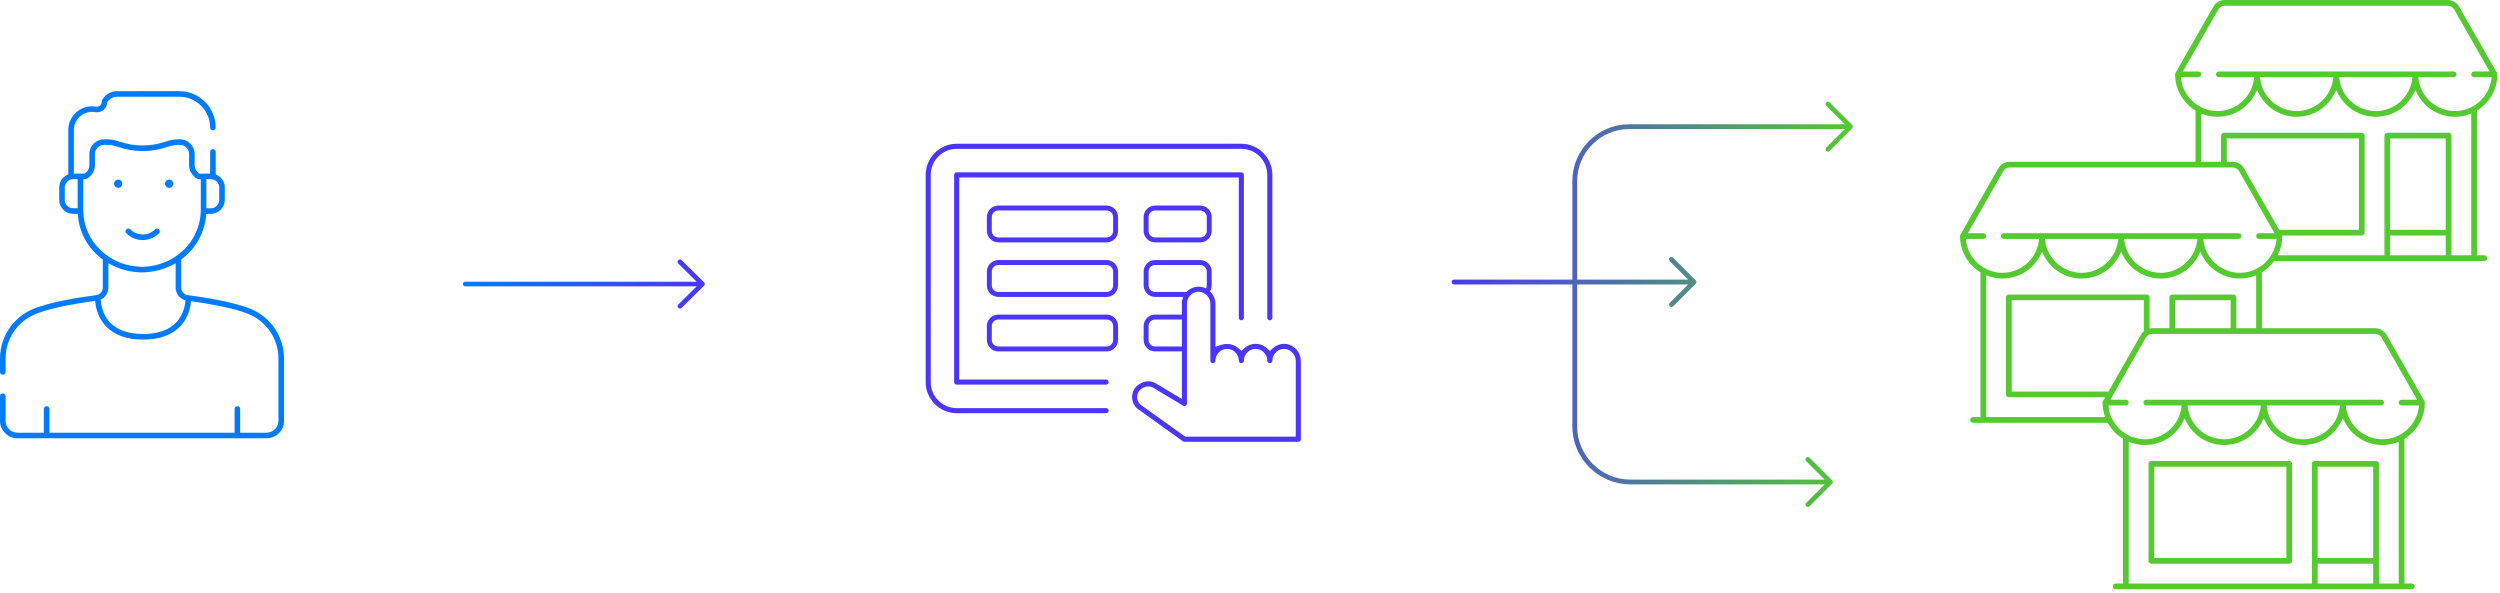 <?xml version="1.0" encoding="UTF-8"?> <svg xmlns="http://www.w3.org/2000/svg" xmlns:xlink="http://www.w3.org/1999/xlink" width="713px" height="169px" viewBox="0 0 713 169"><title>Group 2</title><defs><linearGradient x1="-1.11022302e-14%" y1="50%" x2="100%" y2="50%" id="linearGradient-1"><stop stop-color="#007BFF" offset="0%"></stop><stop stop-color="#4B36F8" offset="100%"></stop></linearGradient><linearGradient x1="100%" y1="50%" x2="0%" y2="50%" id="linearGradient-2"><stop stop-color="#54CA30" offset="0%"></stop><stop stop-color="#4B36F8" offset="100%"></stop></linearGradient></defs><g id="Desk" stroke="none" stroke-width="1" fill="none" fill-rule="evenodd"><g id="Serviços-Payout-2" transform="translate(-794, -1263)"><g id="Group-2" transform="translate(794, 1263.001)"><path d="M33.7,53.573 C33.053,53.573 32.526,53.047 32.526,52.398 C32.526,51.75 33.053,51.222 33.7,51.222 C34.347,51.222 34.873,51.75 34.873,52.398 C34.873,53.047 34.347,53.573 33.7,53.573 L33.7,53.573 Z M48.248,53.573 C47.6,53.573 47.074,53.047 47.074,52.398 C47.074,51.75 47.6,51.222 48.248,51.222 C48.895,51.222 49.422,51.75 49.422,52.398 C49.422,53.047 48.895,53.573 48.248,53.573 L48.248,53.573 Z M40.693,68.466 C38.931,68.466 37.278,67.782 36.037,66.538 C35.888,66.388 35.805,66.19 35.805,65.975 C35.805,65.762 35.888,65.563 36.037,65.412 C36.187,65.262 36.387,65.18 36.599,65.18 C36.812,65.18 37.012,65.262 37.163,65.412 C38.105,66.356 39.359,66.875 40.694,66.875 C42.027,66.875 43.281,66.356 44.223,65.412 C44.374,65.262 44.573,65.18 44.786,65.18 C44.998,65.18 45.197,65.262 45.349,65.411 C45.498,65.563 45.581,65.762 45.581,65.975 C45.581,66.19 45.498,66.388 45.349,66.539 C44.106,67.783 42.453,68.466 40.693,68.466 L40.693,68.466 Z M20.939,51.096 C20.827,51.096 20.785,51.097 20.732,51.1 C19.467,51.168 18.475,52.214 18.475,53.484 L18.475,57.012 C18.475,58.329 19.544,59.401 20.858,59.401 L22.145,59.401 L22.141,51.095 L20.939,51.096 Z M60.142,59.401 C61.455,59.401 62.525,58.33 62.525,57.013 L62.525,53.484 C62.525,52.214 61.534,51.168 60.268,51.1 L59.56,51.064 L59.446,51.096 L58.858,51.096 L58.853,59.401 L60.142,59.401 Z M23.736,60.18 C23.933,68.998 31.294,75.992 40.492,76.102 C49.697,75.991 57.066,69.003 57.264,60.194 L57.267,51.14 L56.645,51.094 C55.968,51.043 53.922,49.548 53.922,47.112 L53.922,43.937 C53.922,42.651 52.98,41.338 51.179,41.32 C49.912,41.32 48.975,41.471 47.84,41.862 C45.44,42.687 43.116,43.087 40.732,43.087 C38.291,43.087 35.86,42.665 33.299,41.794 C32.058,41.373 31.04,41.32 30.29,41.32 L29.67,41.32 L29.646,41.185 L29.648,41.32 C28.231,41.343 27.077,42.516 27.077,43.937 L27.077,47.112 C27.077,49.548 25.032,51.043 24.355,51.094 L23.732,51.14 L23.736,60.18 Z M28.728,85.429 C28.772,86.469 29.1,89.571 31.383,91.964 C33.462,94.145 36.636,95.251 40.817,95.251 C44.998,95.251 48.172,94.145 50.253,91.964 C52.387,89.724 52.812,86.88 52.894,85.649 C52.617,85.579 52.389,85.496 52.181,85.392 C52.129,85.365 50.901,84.74 50.448,83.617 C50.138,82.844 50.091,82.567 50.091,82.012 L50.091,75.083 L49.11,75.585 C46.483,76.932 43.509,77.662 40.51,77.695 C37.478,77.661 34.579,76.95 31.887,75.58 L30.909,75.084 L30.909,82.012 C30.909,82.549 30.718,83.211 30.553,83.614 C30.081,84.765 28.974,85.319 28.85,85.378 C28.81,85.399 28.769,85.414 28.728,85.429 L28.728,85.429 Z M4.975,124.999 C2.231,124.999 0.001,122.764 0.001,120.016 L0.001,112.98 C0.001,112.54 0.357,112.183 0.795,112.183 C1.233,112.183 1.589,112.54 1.589,112.98 L1.589,120.016 C1.589,121.886 3.109,123.406 4.975,123.406 L12.507,123.406 L12.507,116.648 C12.507,116.209 12.863,115.851 13.301,115.851 C13.74,115.851 14.096,116.209 14.096,116.648 L14.096,123.406 L66.903,123.406 L66.903,116.648 C66.903,116.209 67.26,115.851 67.698,115.851 C68.137,115.851 68.493,116.209 68.493,116.648 L68.493,123.406 L76.024,123.406 C77.891,123.406 79.41,121.886 79.41,120.016 L79.409,102.255 C79.409,96.855 76.228,91.947 71.303,89.751 C68.695,88.586 64.453,87.507 58.691,86.542 L55.716,86.077 C55.286,86.015 54.877,85.957 54.481,85.904 C54.359,87.56 53.789,90.562 51.421,93.054 C49.028,95.574 45.461,96.85 40.817,96.85 C36.174,96.85 32.605,95.574 30.214,93.054 C27.739,90.449 27.243,87.226 27.148,85.818 C26.567,85.896 25.949,85.98 25.291,86.075 L22.314,86.538 C16.574,87.495 12.33,88.577 9.697,89.751 C4.772,91.946 1.589,96.854 1.589,102.255 L1.589,106.084 C1.589,106.523 1.233,106.879 0.795,106.879 C0.356,106.879 0,106.523 0,106.084 L0,102.255 C0,96.226 3.552,90.747 9.05,88.294 C13.822,86.166 22.608,84.8 27.421,84.175 C28.504,84.032 29.319,83.105 29.319,82.012 L29.319,74.014 L29.053,73.813 C25.125,70.842 22.702,66.505 22.229,61.601 L22.17,60.992 L20.858,60.992 C18.668,60.992 16.885,59.207 16.885,57.012 L16.885,53.484 C16.885,51.961 17.735,50.591 19.104,49.913 L19.478,49.728 L19.478,37.081 C19.478,33.354 22.506,30.323 26.228,30.323 C26.585,30.323 26.948,30.35 27.305,30.408 C27.409,30.424 27.507,30.432 27.602,30.432 C27.969,30.432 28.294,30.318 28.543,30.106 C28.966,29.742 28.988,29.314 29.003,29.03 C29.012,28.852 29.018,28.735 29.098,28.585 C29.935,26.991 31.575,26 33.376,26 L51.155,25.999 C56.866,25.999 61.515,30.653 61.518,36.375 C61.518,36.813 61.161,37.17 60.723,37.17 C60.285,37.17 59.928,36.814 59.928,36.375 C59.926,31.532 55.99,27.59 51.155,27.59 L33.375,27.591 C32.301,27.591 31.299,28.123 30.694,29.011 L30.577,29.183 L30.581,29.328 C30.431,30.915 29.206,32.023 27.597,32.023 C27.423,32.023 27.243,32.011 27.061,31.981 C26.779,31.937 26.497,31.915 26.223,31.915 C23.381,31.915 21.067,34.232 21.067,37.081 L21.067,49.503 L24.155,49.503 L24.284,49.388 C25.038,48.877 25.487,48.026 25.487,47.112 L25.487,43.937 C25.487,41.615 27.373,39.727 29.69,39.727 C31.407,39.727 32.397,39.79 34.062,40.37 C36.201,41.115 38.413,41.492 40.639,41.492 C42.875,41.492 45.124,41.11 47.324,40.355 C48.599,39.914 49.725,39.726 51.092,39.726 L51.403,39.725 C53.631,39.725 55.513,41.655 55.513,43.937 L55.513,47.112 C55.513,48.026 55.962,48.877 56.715,49.388 L56.92,49.527 L59.931,49.504 L59.929,43.324 C59.929,43.11 60.012,42.909 60.16,42.76 C60.311,42.608 60.511,42.526 60.724,42.526 C61.162,42.526 61.518,42.883 61.518,43.323 L61.52,49.728 L61.894,49.914 C63.264,50.589 64.113,51.959 64.113,53.484 L64.113,57.012 C64.113,59.207 62.332,60.992 60.142,60.992 L58.829,60.992 L58.769,61.6 C58.294,66.461 55.871,70.792 51.945,73.796 L51.681,73.998 L51.681,82.012 C51.681,83.105 52.497,84.032 53.579,84.175 C57.456,84.679 67.007,86.091 71.95,88.294 C77.448,90.747 81,96.227 81,102.255 L81,120.016 C81,122.764 78.769,124.999 76.024,124.999 L4.975,124.999 Z" id="customer" fill="#007BFF"></path><path d="M369.553,124.546 L338.028,124.546 L325.508,115.57 C324.699,114.989 324.242,114.007 324.319,113.016 C324.392,112.018 324.991,111.115 325.897,110.658 L326.204,110.507 C326.601,110.306 327.045,110.198 327.489,110.198 C328.01,110.198 328.521,110.343 328.959,110.611 L337.425,115.706 C337.537,115.774 337.667,115.81 337.799,115.81 C337.923,115.81 338.045,115.778 338.154,115.717 C338.381,115.588 338.522,115.346 338.522,115.085 L338.522,86.557 C338.522,85.563 338.956,84.629 339.716,83.988 C340.316,83.484 341.077,83.207 341.858,83.207 C342.053,83.207 342.247,83.223 342.524,83.275 C344.133,83.669 345.256,85.162 345.195,86.774 L345.195,102.858 C345.195,103.259 345.519,103.585 345.918,103.585 C346.318,103.585 346.642,103.259 346.642,102.858 C346.642,101.012 348.138,99.508 349.978,99.508 C351.817,99.508 353.314,101.012 353.314,102.858 C353.314,103.259 353.638,103.585 354.038,103.585 C354.436,103.585 354.76,103.259 354.76,102.858 C354.76,101.012 356.257,99.508 358.097,99.508 C359.936,99.508 361.434,101.012 361.434,102.858 C361.434,103.259 361.758,103.585 362.157,103.585 C362.556,103.585 362.881,103.259 362.881,102.86 C362.879,101.874 363.308,100.942 364.053,100.308 C364.652,99.791 365.418,99.506 366.21,99.506 C366.408,99.506 366.609,99.523 366.882,99.577 C368.489,99.97 369.613,101.463 369.553,103.076 L369.553,124.546 Z M329.436,98.814 C328.408,98.814 327.571,97.975 327.571,96.942 L327.571,92.999 C327.571,91.965 328.408,91.126 329.436,91.126 L337.075,91.126 L337.075,98.814 L329.436,98.814 Z M329.436,83.267 C328.408,83.267 327.571,82.427 327.571,81.394 L327.571,77.452 C327.571,76.418 328.408,75.579 329.436,75.579 L342.307,75.579 C343.336,75.579 344.173,76.418 344.173,77.452 L344.173,81.394 C344.173,81.715 344.092,82.018 343.948,82.282 C343.547,82.075 343.12,81.907 342.659,81.818 C342.396,81.772 342.127,81.749 341.859,81.749 C340.73,81.749 339.633,82.153 338.771,82.884 C338.63,83.003 338.496,83.132 338.371,83.267 L329.436,83.267 Z M367.018,98.119 C366.759,98.076 366.494,98.054 366.233,98.054 C365.096,98.054 363.992,98.46 363.061,99.255 L362.185,100.088 L361.289,99.279 C360.412,98.49 359.28,98.054 358.101,98.054 C356.923,98.054 355.791,98.49 354.915,99.279 L354.061,100.047 L353.192,99.298 C352.283,98.516 351.123,98.085 349.925,98.085 C349.393,98.085 348.868,98.17 348.362,98.337 L346.646,98.904 L346.646,86.759 C346.663,85.323 346.062,84.013 345.088,83.086 C345.393,82.592 345.575,82.017 345.575,81.394 L345.575,77.452 C345.575,75.642 344.11,74.17 342.307,74.17 L329.436,74.17 C327.634,74.17 326.167,75.642 326.167,77.452 L326.167,81.394 C326.167,83.204 327.634,84.675 329.436,84.675 L337.46,84.675 C337.212,85.263 337.075,85.9 337.075,86.557 L337.075,89.717 L329.436,89.717 C327.634,89.717 326.167,91.189 326.167,92.999 L326.167,96.942 C326.167,98.751 327.634,100.222 329.436,100.222 L337.075,100.222 L337.075,113.801 L329.705,109.364 C329.04,108.96 328.277,108.746 327.499,108.746 C326.834,108.746 326.167,108.906 325.562,109.214 L325.246,109.371 C323.903,110.045 322.995,111.399 322.878,112.902 C322.761,114.403 323.447,115.882 324.669,116.758 L337.375,125.865 C337.497,125.953 337.64,125.999 337.789,125.999 L370.277,125.999 C370.675,125.999 371,125.673 371,125.273 L371,103.06 C371.031,100.65 369.341,98.57 367.018,98.119 L367.018,98.119 Z M329.436,60.032 C328.408,60.032 327.571,60.87 327.571,61.904 L327.571,65.847 C327.571,66.88 328.408,67.719 329.436,67.719 L342.307,67.719 C343.336,67.719 344.173,66.88 344.173,65.847 L344.173,61.904 C344.173,60.87 343.336,60.032 342.307,60.032 L329.436,60.032 Z M342.307,69.127 L329.436,69.127 C327.634,69.127 326.167,67.656 326.167,65.847 L326.167,61.904 C326.167,60.095 327.634,58.623 329.436,58.623 L342.307,58.623 C344.11,58.623 345.575,60.095 345.575,61.904 L345.575,65.847 C345.575,67.656 344.11,69.127 342.307,69.127 L342.307,69.127 Z M284.724,91.126 C283.696,91.126 282.858,91.965 282.858,92.999 L282.858,96.942 C282.858,97.975 283.696,98.814 284.724,98.814 L315.6,98.814 C316.63,98.814 317.467,97.975 317.467,96.942 L317.467,92.999 C317.467,91.965 316.63,91.126 315.6,91.126 L284.724,91.126 Z M315.6,100.222 L284.724,100.222 C282.921,100.222 281.454,98.751 281.454,96.942 L281.454,92.999 C281.454,91.189 282.921,89.717 284.724,89.717 L315.6,89.717 C317.403,89.717 318.87,91.189 318.87,92.999 L318.87,96.942 C318.87,98.751 317.403,100.222 315.6,100.222 L315.6,100.222 Z M284.724,75.579 C283.696,75.579 282.858,76.418 282.858,77.452 L282.858,81.394 C282.858,82.427 283.696,83.267 284.724,83.267 L315.6,83.267 C316.63,83.267 317.467,82.427 317.467,81.394 L317.467,77.452 C317.467,76.418 316.63,75.579 315.6,75.579 L284.724,75.579 Z M315.6,84.675 L284.724,84.675 C282.921,84.675 281.454,83.204 281.454,81.394 L281.454,77.452 C281.454,75.642 282.921,74.17 284.724,74.17 L315.6,74.17 C317.403,74.17 318.87,75.642 318.87,77.452 L318.87,81.394 C318.87,83.204 317.403,84.675 315.6,84.675 L315.6,84.675 Z M284.724,60.032 C283.696,60.032 282.858,60.87 282.858,61.904 L282.858,65.847 C282.858,66.88 283.696,67.719 284.724,67.719 L315.6,67.719 C316.63,67.719 317.467,66.88 317.467,65.847 L317.467,61.904 C317.467,60.87 316.63,60.032 315.6,60.032 L284.724,60.032 Z M315.6,69.127 L284.724,69.127 C282.921,69.127 281.454,67.656 281.454,65.847 L281.454,61.904 C281.454,60.095 282.921,58.623 284.724,58.623 L315.6,58.623 C317.403,58.623 318.87,60.095 318.87,61.904 L318.87,65.847 C318.87,67.656 317.403,69.127 315.6,69.127 L315.6,69.127 Z M315.471,116.395 L272.843,116.395 C268.765,116.395 265.448,113.064 265.448,108.969 L265.447,49.876 C265.447,45.782 268.764,42.451 272.842,42.451 L354.038,42.451 C358.116,42.451 361.434,45.782 361.434,49.876 L361.434,90.63 C361.434,91.031 361.758,91.357 362.157,91.357 C362.556,91.357 362.881,91.031 362.881,90.63 L362.881,49.878 C362.875,44.988 358.907,41.004 354.038,40.999 L272.844,40.999 C267.972,41.005 264.004,44.988 264,49.876 L264,108.967 C264.005,113.857 267.973,117.841 272.843,117.847 L315.471,117.847 C315.869,117.847 316.194,117.521 316.194,117.12 C316.194,116.72 315.869,116.395 315.471,116.395 L315.471,116.395 Z M315.471,108.243 L273.566,108.243 L273.566,50.603 L353.314,50.603 L353.314,90.63 C353.314,91.031 353.638,91.357 354.038,91.357 C354.436,91.357 354.76,91.031 354.76,90.63 L354.76,49.876 C354.76,49.475 354.436,49.15 354.038,49.15 L272.842,49.15 C272.444,49.15 272.119,49.475 272.119,49.876 L272.119,108.969 C272.119,109.37 272.444,109.695 272.843,109.695 L315.471,109.695 C315.869,109.695 316.194,109.37 316.194,108.969 C316.194,108.569 315.869,108.243 315.471,108.243 L315.471,108.243 Z" id="platform" fill="#4B36F8"></path><path d="M200.816,80.529 L194.41,74.2 C194.28,74.071 194.108,73.999 193.927,73.999 C193.747,73.999 193.576,74.071 193.446,74.2 C193.28,74.364 193.245,74.552 193.245,74.681 C193.245,74.81 193.28,74.998 193.446,75.162 L198.688,80.343 L132.669,80.343 C132.299,80.343 132,80.639 132,81.005 C132,81.371 132.299,81.667 132.669,81.667 L198.688,81.667 L193.446,86.848 C193.317,86.976 193.245,87.145 193.245,87.323 C193.245,87.502 193.317,87.672 193.446,87.799 C193.576,87.927 193.747,87.999 193.927,87.999 C194.108,87.999 194.28,87.927 194.41,87.799 L200.829,81.457 C200.937,81.355 201,81.191 201,81.008 C201,80.819 200.932,80.644 200.816,80.529" id="seta" fill="url(#linearGradient-1)"></path><path d="M704.799,72.81 L699.152,72.81 L699.152,38.678 C699.152,38.228 698.785,37.861 698.335,37.861 L680.86,37.861 C680.409,37.861 680.042,38.228 680.042,38.678 L680.042,72.81 L649.592,72.81 C650.443,71.139 650.919,69.275 650.919,67.333 C650.919,67.275 650.909,67.219 650.898,67.164 L673.578,67.164 C674.03,67.164 674.396,66.797 674.396,66.346 L674.396,38.678 C674.396,38.228 674.03,37.861 673.578,37.861 L634.261,37.861 C633.811,37.861 633.444,38.228 633.444,38.678 L633.444,46.128 L627.798,46.128 L627.798,32.403 L628.52,32.65 C629.787,33.086 631.107,33.306 632.441,33.306 C637.022,33.306 641.161,30.762 643.241,26.664 L643.727,25.705 L644.213,26.664 C646.292,30.762 650.431,33.306 655.011,33.306 C659.593,33.306 663.732,30.762 665.812,26.664 L666.298,25.705 L666.784,26.664 C668.864,30.762 673.003,33.306 677.584,33.306 C682.165,33.306 686.303,30.762 688.383,26.664 L688.869,25.705 L689.355,26.664 C691.434,30.762 695.573,33.306 700.155,33.306 C701.489,33.306 702.808,33.086 704.077,32.65 L704.799,32.403 L704.799,72.81 Z M681.678,65.53 L697.517,65.53 L697.517,39.496 L681.678,39.496 L681.678,65.53 Z M681.678,72.81 L697.517,72.81 L697.517,67.164 L681.678,67.164 L681.678,72.81 Z M650.013,65.53 L640,48.008 C639.336,46.848 638.096,46.128 636.762,46.128 L635.078,46.128 L635.078,39.496 L672.762,39.496 L672.762,65.53 L650.013,65.53 Z M638.816,77.801 C633.616,77.801 629.159,73.918 628.448,68.771 L628.362,68.15 L638.452,68.15 C638.903,68.15 639.27,67.783 639.27,67.333 C639.27,66.882 638.903,66.515 638.452,66.515 L571.467,66.515 C571.016,66.515 570.649,66.882 570.649,67.333 C570.649,67.783 571.016,68.15 571.467,68.15 L581.556,68.15 L581.47,68.771 C580.759,73.918 576.302,77.801 571.103,77.801 C565.9,77.801 561.443,73.917 560.733,68.77 L560.646,68.15 L565.641,68.15 C566.092,68.15 566.459,67.783 566.459,67.333 C566.459,66.882 566.092,66.515 565.641,66.515 L561.225,66.515 L571.338,48.818 C571.71,48.166 572.406,47.763 573.157,47.763 L636.762,47.763 C637.513,47.763 638.209,48.166 638.582,48.818 L648.694,66.515 L644.277,66.515 C643.825,66.515 643.46,66.882 643.46,67.333 C643.46,67.783 643.825,68.15 644.277,68.15 L649.272,68.15 L649.185,68.77 C648.475,73.917 644.018,77.801 638.816,77.801 L638.816,77.801 Z M605.791,68.15 L626.699,68.15 L626.613,68.771 C625.902,73.918 621.444,77.801 616.245,77.801 C611.045,77.801 606.588,73.918 605.878,68.771 L605.791,68.15 Z M583.22,68.15 L604.128,68.15 L604.041,68.771 C603.331,73.918 598.874,77.801 593.673,77.801 C588.474,77.801 584.017,73.918 583.305,68.771 L583.22,68.15 Z M637.813,93.608 L637.813,84.807 C637.813,84.356 637.446,83.99 636.996,83.99 L619.521,83.99 C619.071,83.99 618.704,84.356 618.704,84.807 L618.704,93.608 L613.812,93.608 C613.555,93.608 613.303,93.644 613.058,93.694 L613.058,84.807 C613.058,84.356 612.691,83.99 612.24,83.99 L572.922,83.99 C572.472,83.99 572.106,84.356 572.106,84.807 L572.106,112.475 C572.106,112.926 572.472,113.293 572.922,113.293 L600.4,113.293 L599.763,114.408 C599.693,114.532 599.655,114.671 599.655,114.813 C599.655,116.246 599.921,117.634 600.394,118.939 L566.46,118.939 L566.46,78.53 L567.181,78.779 C568.449,79.214 569.769,79.435 571.103,79.435 C575.683,79.435 579.822,76.889 581.902,72.792 L582.388,71.833 L582.874,72.792 C584.953,76.889 589.092,79.435 593.673,79.435 C598.255,79.435 602.393,76.889 604.474,72.792 L604.96,71.833 L605.445,72.792 C607.526,76.889 611.663,79.435 616.245,79.435 C620.826,79.435 624.965,76.889 627.045,72.792 L627.531,71.833 L628.017,72.792 C630.096,76.889 634.235,79.435 638.816,79.435 C640.15,79.435 641.469,79.214 642.738,78.779 L643.46,78.53 L643.46,93.608 L637.813,93.608 Z M620.338,93.608 L636.178,93.608 L636.178,85.624 L620.338,85.624 L620.338,93.608 Z M679.237,96.298 L689.349,113.996 L684.932,113.996 C684.481,113.996 684.115,114.362 684.115,114.813 C684.115,115.263 684.481,115.63 684.932,115.63 L689.927,115.63 L689.841,116.25 C689.131,121.397 684.673,125.281 679.472,125.281 C674.271,125.281 669.814,121.398 669.103,116.251 L669.017,115.63 L679.108,115.63 C679.558,115.63 679.925,115.263 679.925,114.813 C679.925,114.362 679.558,113.996 679.108,113.996 L612.122,113.996 C611.671,113.996 611.304,114.362 611.304,114.813 C611.304,115.263 611.671,115.63 612.122,115.63 L622.211,115.63 L622.125,116.251 C621.414,121.398 616.957,125.281 611.758,125.281 C606.556,125.281 602.098,121.397 601.389,116.25 L601.302,115.63 L606.296,115.63 C606.747,115.63 607.114,115.263 607.114,114.813 C607.114,114.362 606.747,113.996 606.296,113.996 L601.88,113.996 L611.993,96.298 C612.365,95.647 613.061,95.243 613.812,95.243 L677.418,95.243 C678.168,95.243 678.865,95.647 679.237,96.298 L679.237,96.298 Z M646.446,115.63 L667.355,115.63 L667.268,116.251 C666.558,121.398 662.1,125.281 656.9,125.281 C651.7,125.281 647.243,121.398 646.533,116.251 L646.446,115.63 Z M623.875,115.63 L644.783,115.63 L644.697,116.251 C643.986,121.398 639.529,125.281 634.328,125.281 C629.129,125.281 624.672,121.398 623.961,116.251 L623.875,115.63 Z M684.116,166.419 L678.469,166.419 L678.469,132.287 C678.469,131.837 678.102,131.47 677.651,131.47 L660.177,131.47 C659.726,131.47 659.359,131.837 659.359,132.287 L659.359,166.419 L607.115,166.419 L607.115,126.01 L607.836,126.259 C609.104,126.694 610.424,126.915 611.758,126.915 C616.339,126.915 620.478,124.369 622.558,120.273 L623.044,119.313 L623.529,120.273 C625.609,124.369 629.747,126.915 634.328,126.915 C638.91,126.915 643.049,124.369 645.129,120.273 L645.615,119.313 L646.101,120.273 C648.181,124.369 652.319,126.915 656.9,126.915 C661.481,126.915 665.62,124.369 667.7,120.273 L668.186,119.313 L668.672,120.273 C670.751,124.369 674.89,126.915 679.472,126.915 C680.805,126.915 682.124,126.694 683.394,126.259 L684.116,126.01 L684.116,166.419 Z M660.993,159.138 L676.833,159.138 L676.833,133.104 L660.993,133.104 L660.993,159.138 Z M660.993,166.419 L676.833,166.419 L676.833,160.773 L660.993,160.773 L660.993,166.419 Z M611.423,94.485 C611.089,94.764 610.797,95.098 610.574,95.489 L601.335,111.658 L573.74,111.658 L573.74,85.624 L611.423,85.624 L611.423,94.485 Z M665.467,22.021 L665.381,22.642 C664.67,27.79 660.213,31.672 655.011,31.672 C649.812,31.672 645.355,27.79 644.644,22.642 L644.558,22.021 L665.467,22.021 Z M688.038,22.021 L687.951,22.642 C687.241,27.79 682.783,31.672 677.584,31.672 C672.384,31.672 667.926,27.79 667.216,22.642 L667.129,22.021 L688.038,22.021 Z M622.072,22.641 L621.985,22.021 L626.98,22.021 C627.43,22.021 627.797,21.655 627.797,21.204 C627.797,20.753 627.43,20.387 626.98,20.387 L622.564,20.387 L632.676,2.689 C633.048,2.039 633.745,1.634 634.495,1.634 L698.101,1.634 C698.851,1.634 699.548,2.039 699.921,2.689 L710.032,20.387 L705.616,20.387 C705.164,20.387 704.798,20.753 704.798,21.204 C704.798,21.655 705.164,22.021 705.616,22.021 L710.61,22.021 L710.524,22.641 C709.814,27.789 705.356,31.672 700.155,31.672 C694.954,31.672 690.498,27.79 689.787,22.642 L689.7,22.021 L699.791,22.021 C700.242,22.021 700.608,21.655 700.608,21.204 C700.608,20.753 700.242,20.387 699.791,20.387 L632.806,20.387 C632.354,20.387 631.988,20.753 631.988,21.204 C631.988,21.655 632.354,22.021 632.806,22.021 L642.896,22.021 L642.809,22.642 C642.098,27.79 637.641,31.672 632.441,31.672 C627.24,31.672 622.781,27.789 622.072,22.641 L622.072,22.641 Z M708.528,72.81 L706.433,72.81 L706.433,31.547 L706.682,31.386 C710.174,29.14 712.258,25.333 712.258,21.204 C712.258,21.062 712.221,20.923 712.15,20.799 L701.339,1.88 C700.675,0.72 699.435,1.42108547e-14 698.101,1.42108547e-14 L634.495,1.42108547e-14 C633.16,1.42108547e-14 631.919,0.72 631.258,1.88 L620.446,20.799 C620.376,20.923 620.338,21.062 620.338,21.204 C620.338,25.334 622.422,29.141 625.914,31.386 L626.163,31.547 L626.163,46.128 L573.157,46.128 C571.822,46.128 570.581,46.848 569.919,48.008 L559.108,66.927 C559.038,67.052 559,67.191 559,67.333 C559,71.463 561.084,75.269 564.575,77.515 L564.824,77.676 L564.824,118.939 L562.73,118.939 C562.278,118.939 561.912,119.306 561.912,119.755 C561.912,120.207 562.278,120.573 562.73,120.573 L601.115,120.573 C602.073,122.337 603.473,123.864 605.231,124.995 L605.48,125.156 L605.48,166.419 L603.385,166.419 C602.934,166.419 602.567,166.786 602.567,167.236 C602.567,167.687 602.934,168.053 603.385,168.053 L687.845,168.053 C688.296,168.053 688.661,167.687 688.661,167.236 C688.661,166.786 688.296,166.419 687.845,166.419 L685.75,166.419 L685.75,125.156 L685.999,124.995 C689.491,122.749 691.575,118.942 691.575,114.813 C691.575,114.671 691.537,114.532 691.466,114.408 L680.655,95.489 C679.992,94.328 678.752,93.608 677.418,93.608 L645.095,93.608 L645.095,77.676 L645.344,77.515 C646.634,76.683 647.729,75.638 648.6,74.445 L708.528,74.445 C708.979,74.445 709.346,74.078 709.346,73.627 C709.346,73.177 708.979,72.81 708.528,72.81 L708.528,72.81 Z M614.396,159.138 L652.079,159.138 L652.079,133.104 L614.396,133.104 L614.396,159.138 Z M652.895,131.47 L613.578,131.47 C613.127,131.47 612.761,131.837 612.761,132.287 L612.761,159.955 C612.761,160.406 613.127,160.773 613.578,160.773 L652.895,160.773 C653.346,160.773 653.713,160.406 653.713,159.955 L653.713,132.287 C653.713,131.837 653.346,131.47 652.895,131.47 L652.895,131.47 Z" id="Fill-1" fill="#54CA30"></path><path d="M520.646,42.557 C520.646,42.739 520.717,42.911 520.848,43.041 C520.979,43.172 521.151,43.244 521.333,43.244 C521.514,43.244 521.686,43.172 521.817,43.041 L528.27,36.588 C528.379,36.484 528.443,36.317 528.443,36.131 C528.443,35.939 528.375,35.761 528.258,35.644 L521.817,29.203 C521.686,29.072 521.514,28.999 521.333,28.999 C521.151,28.999 520.979,29.072 520.848,29.203 C520.68,29.369 520.646,29.561 520.646,29.693 C520.646,29.824 520.68,30.015 520.848,30.182 L526.102,35.437 L464.663,35.437 C455.713,35.437 448.433,42.718 448.433,51.667 L448.433,79.749 L414.685,79.749 C414.306,79.749 414,80.056 414,80.434 C414,80.812 414.306,81.119 414.685,81.119 L448.433,81.119 L448.433,121.577 C448.433,130.713 455.866,138.146 465.001,138.146 L520.394,138.146 L515.127,143.412 C514.998,143.542 514.926,143.715 514.926,143.896 C514.926,144.078 514.998,144.25 515.127,144.38 C515.258,144.511 515.43,144.583 515.612,144.583 C515.793,144.583 515.965,144.511 516.096,144.38 L522.55,137.927 C522.66,137.823 522.723,137.656 522.723,137.47 C522.723,137.278 522.655,137.1 522.538,136.983 L516.096,130.541 C515.965,130.411 515.793,130.338 515.612,130.338 C515.43,130.338 515.258,130.411 515.127,130.541 C514.96,130.708 514.926,130.9 514.926,131.032 C514.926,131.162 514.96,131.354 515.127,131.521 L520.381,136.776 L465.001,136.776 C456.621,136.776 449.802,129.958 449.802,121.577 L449.802,81.119 L481.477,81.119 L476.21,86.386 C476.081,86.516 476.008,86.688 476.008,86.869 C476.008,87.051 476.081,87.224 476.21,87.353 C476.341,87.484 476.513,87.557 476.695,87.557 C476.876,87.557 477.048,87.484 477.179,87.353 L483.633,80.9 C483.743,80.796 483.805,80.629 483.805,80.443 C483.805,80.251 483.738,80.073 483.621,79.956 L477.179,73.515 C477.048,73.384 476.876,73.311 476.695,73.311 C476.513,73.311 476.341,73.384 476.21,73.515 C476.043,73.682 476.008,73.873 476.008,74.005 C476.008,74.136 476.043,74.327 476.21,74.494 L481.464,79.749 L449.802,79.749 L449.802,51.667 C449.802,43.473 456.469,36.807 464.663,36.807 L526.114,36.807 L520.848,42.074 C520.717,42.203 520.646,42.376 520.646,42.557" id="Fill-1" fill="url(#linearGradient-2)"></path></g></g></g></svg> 